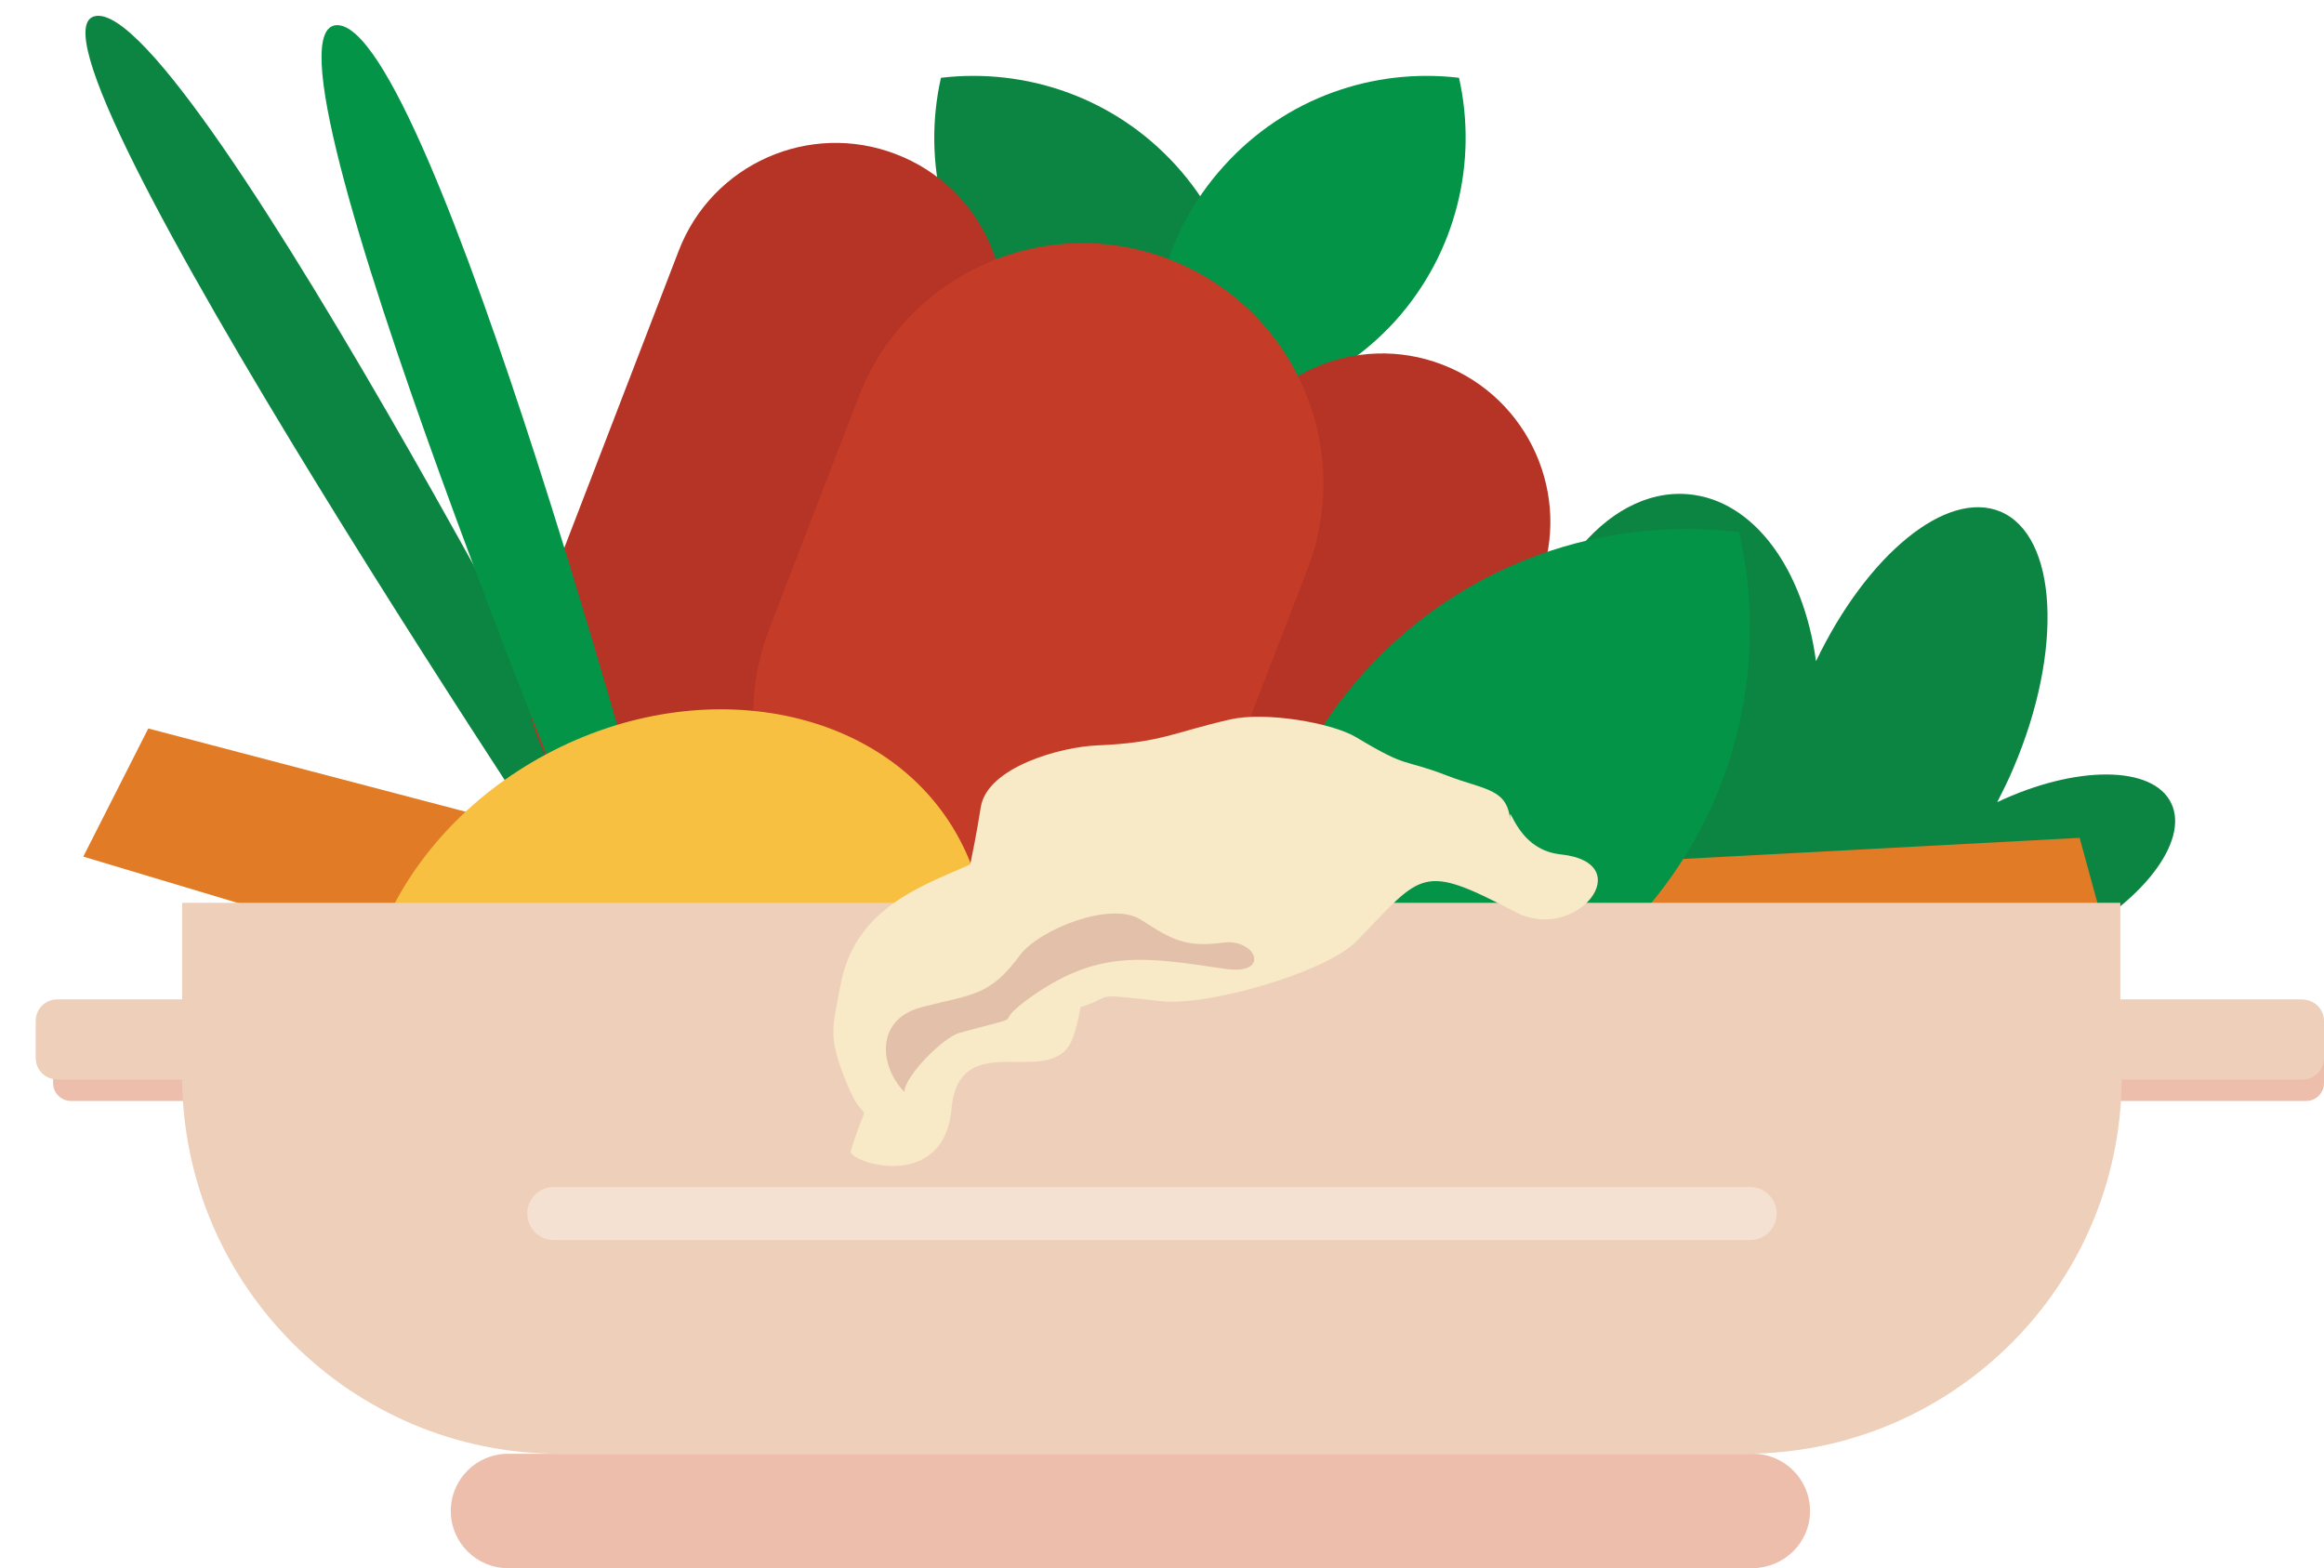 <?xml version="1.0" encoding="UTF-8"?>
<!DOCTYPE svg PUBLIC '-//W3C//DTD SVG 1.0//EN'
          'http://www.w3.org/TR/2001/REC-SVG-20010904/DTD/svg10.dtd'>
<svg height="342.7" preserveAspectRatio="xMidYMid meet" version="1.0" viewBox="-7.8 72.2 507.8 342.7" width="507.8" xmlns="http://www.w3.org/2000/svg" xmlns:xlink="http://www.w3.org/1999/xlink" zoomAndPan="magnify"
><g
  ><path d="M323.9,227.6c2.4-27.7,19-48.9,37.1-47.4c14.4,1.2,25.3,16.4,28,36.5c11.1-23.2,28.5-37.6,40.3-32.7 c12.5,5.3,13.8,30.3,2.9,55.9c-1.1,2.7-2.4,5.2-3.6,7.6c17.1-8.1,34-8.1,38,0.2c4.1,8.4-6.6,22.2-23.9,30.7 c-17.3,8.5-34.8,8.6-38.9,0.2c-0.4-0.9-0.7-1.9-0.8-2.9c-4.7,2.2-9.1,2.6-13,1c-5-2.1-8.1-7.4-9.5-14.5c-7,12-17.4,19.3-28.2,18.3 C334.3,279.1,321.5,255.3,323.9,227.6z M249.2,108.4c-13.5-14.9-32.8-21.4-51.4-19.2c-4.1,18.2,0.4,38.1,13.9,53 c13.5,14.9,32.8,21.4,51.4,19.2C267.2,143.2,262.7,123.3,249.2,108.4z M13.1,75.7c-20.9,3.5,112.2,201.6,112.2,201.6l9.8-7.9 C135.1,269.4,34,72.2,13.1,75.7z" fill="#0D8542"
  /></g
  ><g
  ><path d="M297.1,142.3c-13.5,14.9-32.8,21.4-51.4,19.2c-4.1-18.2,0.4-38.1,13.9-53C273.1,93.5,292.4,87,311,89.2 C315.1,107.5,310.5,127.4,297.1,142.3z" fill="#039447"
  /></g
  ><g
  ><path d="M229.1,253l30.8-80c7.3-18.9,28.6-28.4,47.5-21.1l0,0c18.9,7.3,28.4,28.6,21.1,47.5l-30.8,80 c-7.3,18.9-28.6,28.4-47.5,21.1l0,0C231.2,293.2,221.8,271.9,229.1,253z M130.8,254.5L130.8,254.5c18.9,7.3,40.2-2.1,47.5-21.1 l30.8-80c7.3-18.9-2.1-40.2-21.1-47.5l0,0c-18.9-7.3-40.2,2.1-47.5,21.1l-30.8,80C102.4,225.9,111.8,247.2,130.8,254.5z" fill="#B63426"
  /></g
  ><g
  ><path d="M160.3,209.6l19.5-50.6c10.4-27.1,40.8-40.6,67.9-30.1l0,0c27.1,10.4,40.6,40.8,30.1,67.9l-19.5,50.6 c-10.4,27.1-40.8,40.6-67.9,30.1l0,0C163.4,267,149.9,236.7,160.3,209.6z" fill="#C43C27"
  /></g
  ><g
  ><path d="M172.1,270.1l-12.4,34.1L10.4,259.4l14.2-28L172.1,270.1z M446.6,255.3l-152.3,8.1l5.2,35.9l155.4-13.7 L446.6,255.3z" fill="#E17B26"
  /></g
  ><g
  ><path d="M350.1,272.9c-21.5,23.7-52.2,34.1-81.8,30.5c-6.5-29,0.7-60.7,22.1-84.4c21.5-23.7,52.2-34.1,81.8-30.5 C378.8,217.5,371.6,249.2,350.1,272.9z" fill="#039447"
  /></g
  ><g
  ><path d="M137.6,268.2l-11.1,5.9c0,0-81.3-195.8-60.7-196.4C86.5,77.2,137.6,268.2,137.6,268.2z" fill="#039447"
  /></g
  ><g
  ><path d="M167,340.8c-34.5,18.4-74.9,10.1-90.2-18.5c-15.3-28.7,0.3-66.8,34.8-85.3c34.5-18.4,74.9-10.1,90.2,18.5 C217.2,284.2,201.6,322.4,167,340.8z" fill="#F8C040"
  /></g
  ><g
  ><path d="M496.1,312.8h-84.4c-2.2,0-3.9-1.8-3.9-3.9v-9.6c0-2.2,1.8-3.9,3.9-3.9h84.4c2.2,0,3.9,1.8,3.9,3.9v9.6 C500,311.1,498.2,312.8,496.1,312.8z M96,308.9v-9.6c0-2.2-1.8-3.9-3.9-3.9H7.7c-2.2,0-3.9,1.8-3.9,3.9v9.6c0,2.2,1.8,3.9,3.9,3.9 h84.4C94.3,312.8,96,311.1,96,308.9z M387.7,402.4L387.7,402.4c0-6.9-5.6-12.5-12.5-12.5h-272c-6.9,0-12.5,5.6-12.5,12.5l0,0 c0,6.9,5.6,12.5,12.5,12.5h272C382.1,414.8,387.7,409.3,387.7,402.4z" fill="#ECBEAB"
  /></g
  ><g
  ><path d="M500,295.3v8.1c0,2.6-2.1,4.7-4.7,4.7h-39.5c-0.3,45.2-37.1,81.8-82.4,81.8h-31.8H146.2h-31.8 c-45.3,0-82-36.6-82.4-81.8H4.7c-2.6,0-4.7-2.1-4.7-4.7v-8.1c0-2.6,2.1-4.7,4.7-4.7h27.3v-21.1h63.5h296.5h63.5v21.1h39.5 C497.9,290.6,500,292.7,500,295.3z" fill="#EECFBA"
  /></g
  ><g
  ><path clip-rule="evenodd" d="M323.3,271.5c-20.6-10.8-20.2-8.6-34.6,6.3 c-6.8,7-32.7,14.3-42.7,13.2c-16.4-1.8-9.7-1.2-17.7,1.3c-0.4,2.5-1,4.8-1.6,6.5c-4.2,12.4-24.9-3.1-26.6,15.8 c-1.7,18.4-22.7,11.6-22,9.1c4.3-13.9,3.6-3.6-0.9-14.8c-4.2-10.3-3.1-11.9-1.4-21.1c3-17.5,18.6-22.2,28.4-26.7 c0.5-2.5,1.3-6.2,2.3-12.5c1.4-8.8,17.6-13.2,25.4-13.5c14.1-0.6,16.5-2.8,29.2-5.7c7.6-1.7,22,0.7,27.4,3.9 c11.8,7.1,9.8,4.5,19.9,8.4c8.2,3.2,13.4,2.7,13.8,10.2c-0.4-6.2,0.7,5.9,10.9,7C350.7,260.7,336.6,278.5,323.3,271.5z" fill="#F8E9C7" fill-rule="evenodd"
  /></g
  ><g
  ><path clip-rule="evenodd" d="M259.7,283.9c-16.9-2.5-27.2-4.3-41.7,5.8 c-11.1,7.7,1.4,3.4-16.1,8.2c-3.7,1-12,9.5-12.1,12.9c-5.4-5.5-6.5-15.8,3.8-18.5c11.1-2.9,14.8-2.3,21.5-11.4 c4.2-5.6,19.9-11.9,26.4-7.7c6.8,4.4,9.8,6.1,17.9,5C266.7,277.2,270.1,285.5,259.7,283.9z" fill="#E2C0AA" fill-rule="evenodd"
  /></g
  ><g
  ><path d="M374.6,343.2H113.2c-3.2,0-5.8-2.6-5.8-5.8l0,0c0-3.2,2.6-5.8,5.8-5.8h261.4c3.2,0,5.8,2.6,5.8,5.8l0,0 C380.4,340.6,377.8,343.2,374.6,343.2z" fill="#F4E1D2"
  /></g
></svg
>
